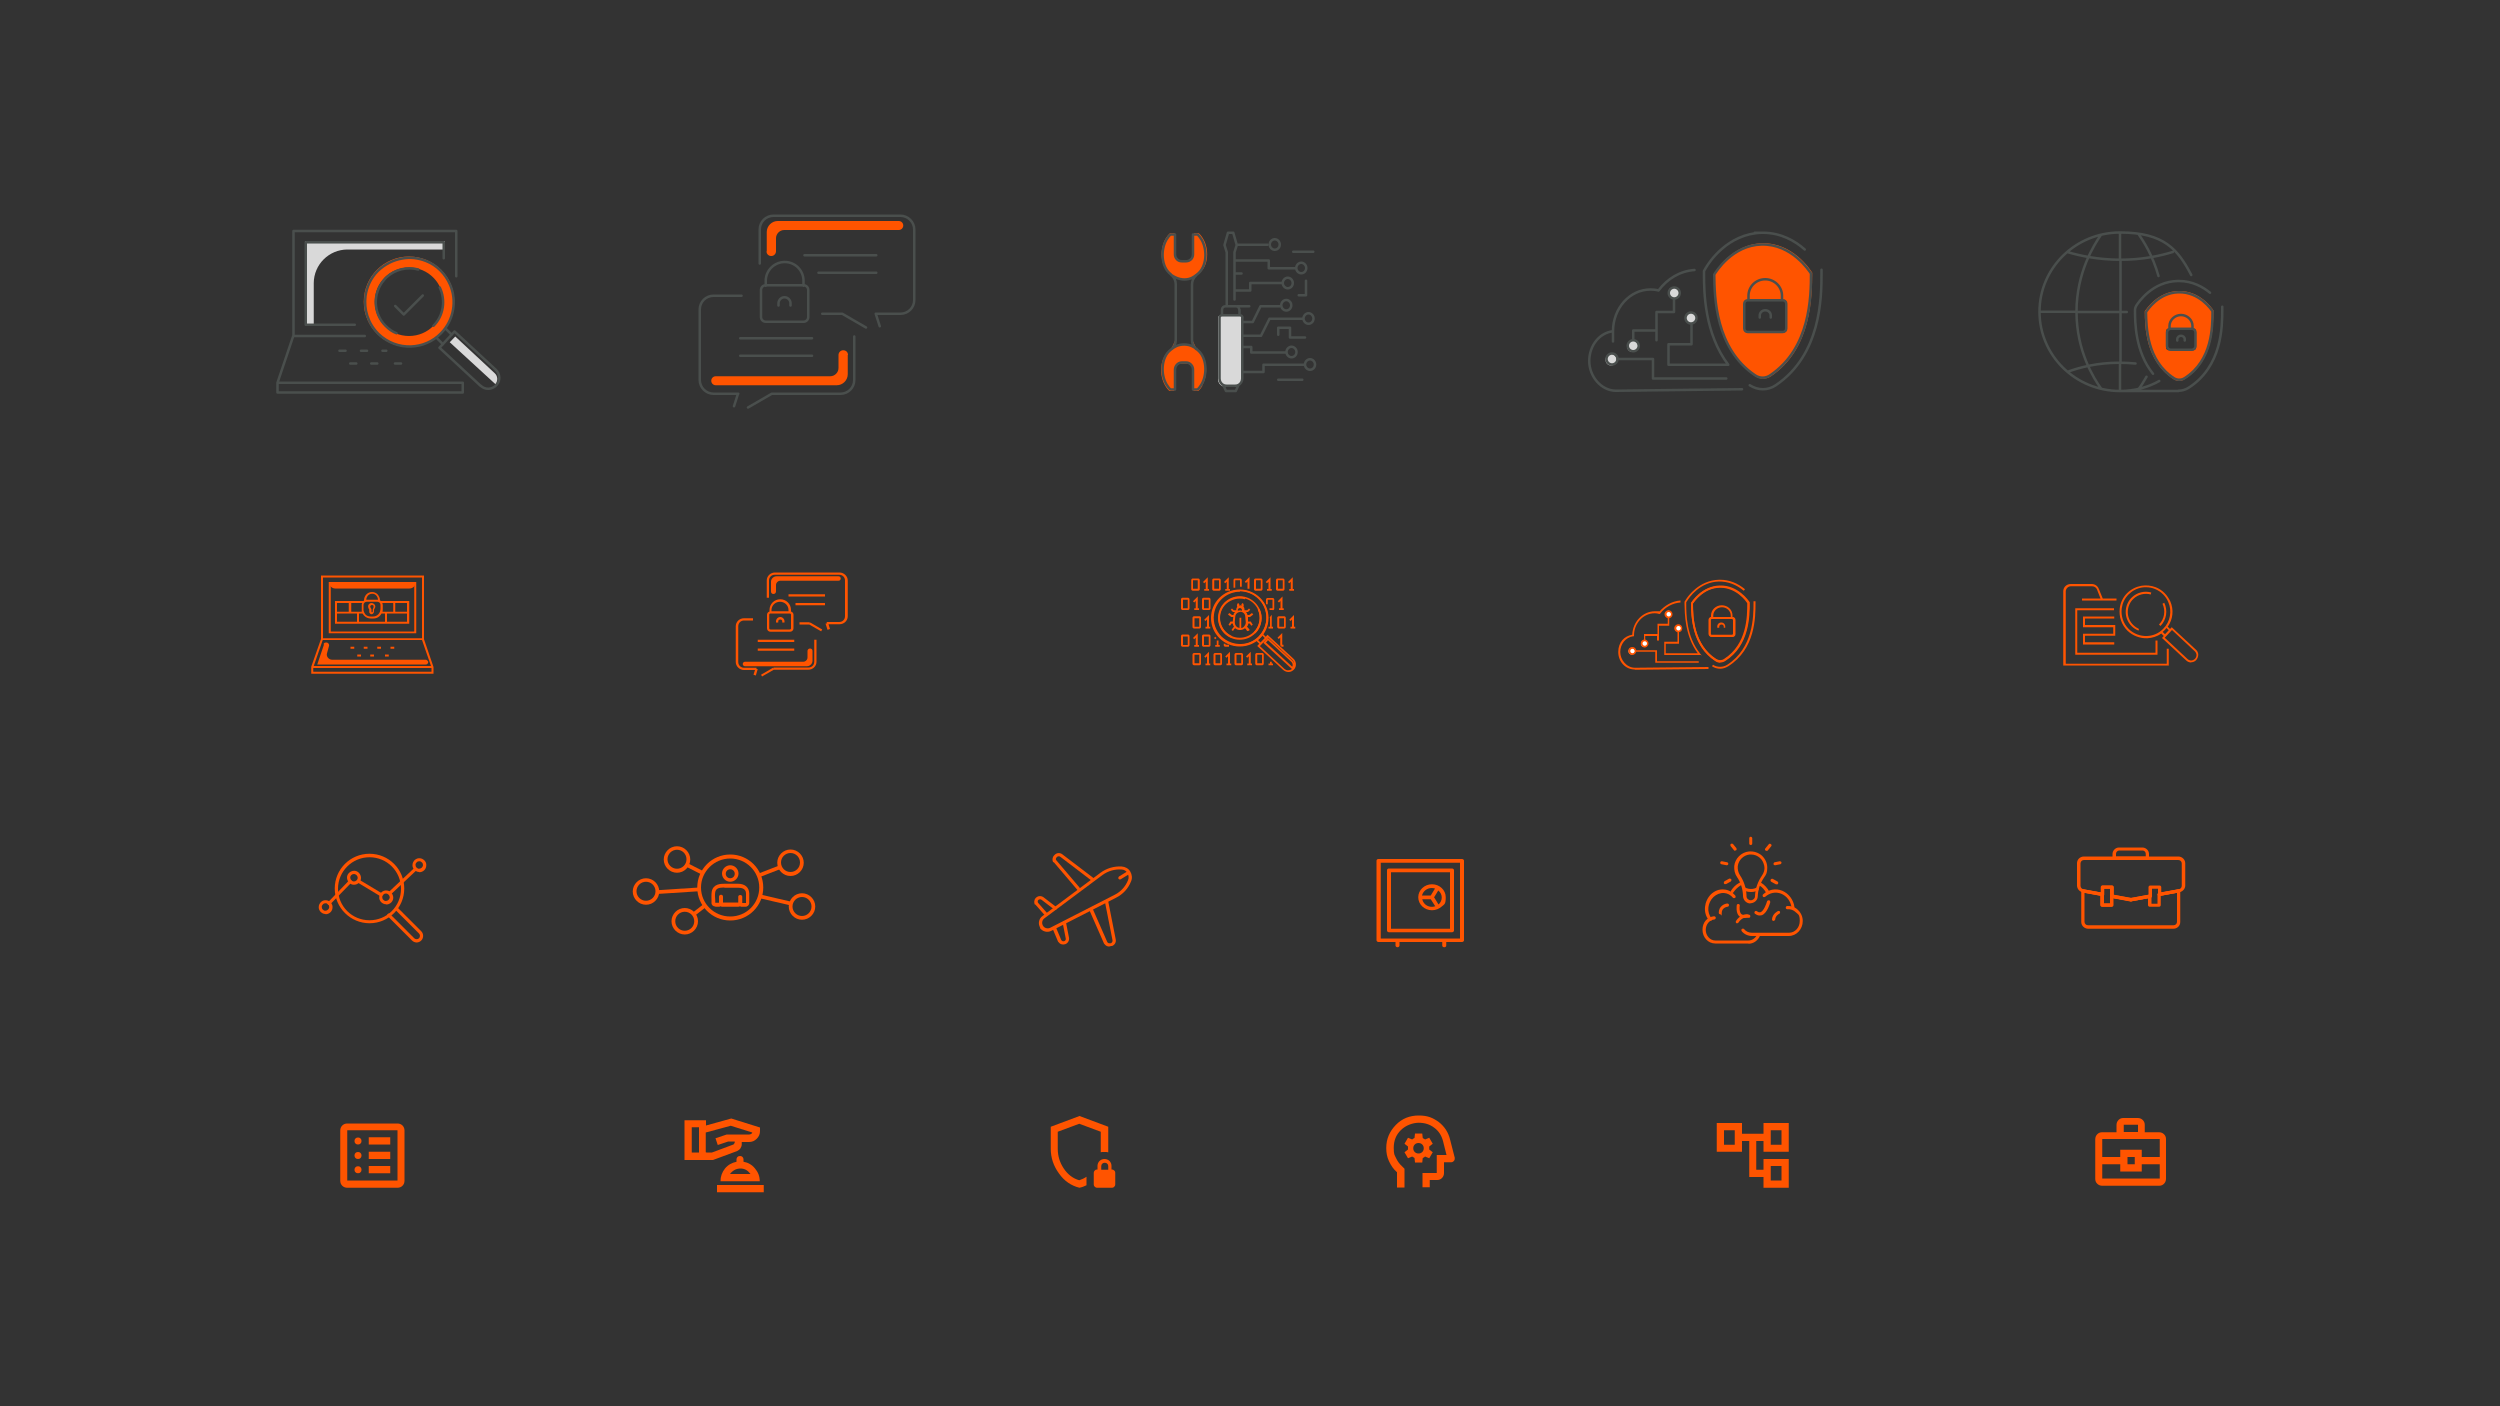 <?xml version="1.0" encoding="UTF-8"?>
<svg xmlns="http://www.w3.org/2000/svg" xmlns:xlink="http://www.w3.org/1999/xlink" id="Layer_1" data-name="Layer 1" version="1.1" viewBox="0 0 1000 562.5">
  <rect x="0" y="0" width="1000" height="562.5" fill="#333333" stroke="none"/>
  <defs>
    <style>
      .cls-1 {
        fill: #ff5400;
      }

      .cls-1, .cls-2, .cls-3, .cls-4, .cls-5 {
        stroke-width: 0px;
      }

      .cls-6 {
        clip-path: url(#clippath);
      }

      .cls-2, .cls-7 {
        fill: none;
      }

      .cls-8 {
        clip-path: url(#clippath-1);
      }

      .cls-9 {
        clip-path: url(#clippath-4);
      }

      .cls-10 {
        clip-path: url(#clippath-3);
      }

      .cls-11 {
        clip-path: url(#clippath-2);
      }

      .cls-12 {
        clip-path: url(#clippath-7);
      }

      .cls-13 {
        clip-path: url(#clippath-8);
      }

      .cls-14 {
        clip-path: url(#clippath-6);
      }

      .cls-15 {
        clip-path: url(#clippath-5);
      }

      .cls-16 {
        clip-path: url(#clippath-9);
      }

      .cls-17 {
        clip-path: url(#clippath-14);
      }

      .cls-18 {
        clip-path: url(#clippath-13);
      }

      .cls-19 {
        clip-path: url(#clippath-12);
      }

      .cls-20 {
        clip-path: url(#clippath-10);
      }

      .cls-21 {
        clip-path: url(#clippath-11);
      }

      .cls-3 {
        fill: #de5917;
      }

      .cls-4 {
        fill: #d9d9d9;
      }

      .cls-7 {
        stroke: #4a4f4d;
        stroke-linecap: round;
        stroke-linejoin: round;
      }

      .cls-5 {
        fill: #fff;
      }
    </style>
    <clipPath id="clippath">
      <rect class="cls-2" x="110.4" y="91.7" width="90.1" height="66"></rect>
    </clipPath>
    <clipPath id="clippath-1">
      <rect class="cls-2" x="279.2" y="85.6" width="87.2" height="78.1"></rect>
    </clipPath>
    <clipPath id="clippath-2">
      <rect class="cls-2" x="464.2" y="92.3" width="62.5" height="64.8"></rect>
    </clipPath>
    <clipPath id="clippath-3">
      <rect class="cls-2" x="635" y="92.3" width="94.3" height="64.8"></rect>
    </clipPath>
    <clipPath id="clippath-4">
      <rect class="cls-2" x="815.1" y="92.3" width="74.5" height="64.8"></rect>
    </clipPath>
    <clipPath id="clippath-5">
      <rect class="cls-2" x="124.5" y="230.2" width="48.9" height="39.3"></rect>
    </clipPath>
    <clipPath id="clippath-6">
      <rect class="cls-2" x="294.3" y="229" width="44.6" height="41.8"></rect>
    </clipPath>
    <clipPath id="clippath-7">
      <rect class="cls-2" x="472.4" y="230.8" width="46" height="38"></rect>
    </clipPath>
    <clipPath id="clippath-8">
      <rect class="cls-2" x="647.2" y="231.8" width="55" height="36"></rect>
    </clipPath>
    <clipPath id="clippath-9">
      <rect class="cls-2" x="825.3" y="233.5" width="54.1" height="32.6"></rect>
    </clipPath>
    <clipPath id="clippath-10">
      <rect class="cls-2" x="136" y="449.2" width="25.9" height="25.9"></rect>
    </clipPath>
    <clipPath id="clippath-11">
      <rect class="cls-2" x="273.8" y="447.4" width="31.6" height="29.5"></rect>
    </clipPath>
    <clipPath id="clippath-12">
      <rect class="cls-2" x="420.3" y="446.3" width="25.9" height="28.7"></rect>
    </clipPath>
    <clipPath id="clippath-13">
      <rect class="cls-2" x="554.5" y="446.3" width="27.3" height="28.7"></rect>
    </clipPath>
    <clipPath id="clippath-14">
      <rect class="cls-2" x="838" y="447" width="28.7" height="27.3"></rect>
    </clipPath>
  </defs>
  <g>
    <g class="cls-6">
      <g>
        <path class="cls-4" d="M125.5,130v-16.7c0-7.5,6.1-13.5,13.5-13.5h38.9v-3.3h-55.9v33.5h3.5Z"></path>
        <path class="cls-7" d="M182.5,110.5v-18.1h-65.1v42h28.5M141.9,129.9h-19.6v-33h55.2v6.4M117.3,134.4l-6.3,18.7v3.9h36.3M111.1,153.1h41.6M147.3,157h37.8v-3.9h-32.4M135.8,140.3h2.4M144.4,140.3h2.4M153,140.3h1.5M140.1,145.4h2.4M148.5,145.4h2.4M158,145.4h2.4"></path>
        <path class="cls-1" d="M163.6,102.6c-10,0-18.1,8.1-18.1,18.1s8.1,18.1,18.1,18.1,18.1-8.1,18.1-18.1-8.1-18.1-18.1-18.1M163.6,134.4c-7.6,0-13.7-6.1-13.7-13.7s6.1-13.7,13.7-13.7,13.7,6.1,13.7,13.7-6.1,13.7-13.7,13.7"></path>
        <path class="cls-7" d="M170.4,104.4c-3-1.2-6.3-1.6-9.5-1-3.6.6-7,2.3-9.8,5-2.8,2.8-4.4,6.4-4.9,10-.7,5.4,1,11,5.1,15.1,3.7,3.6,8.5,5.3,13.2,5.1,4.3-.2,8.6-1.9,11.9-5.3,5.2-5.3,6.4-13.1,3.6-19.5-.9-2-2.1-3.9-3.8-5.6-1.7-1.7-3.7-3-5.8-3.8ZM158.6,133.3c-1.6-.6-3-1.6-4.3-2.9-5.1-5-5.3-13.1-.7-18.4.2-.2.3-.4.5-.6l.4-.4c3.5-3.3,8.4-4.4,12.8-3.2M175.9,115c2.4,5,1.6,11.2-2.5,15.3M180.7,133.9l-2.6-2.6M177.2,137.7l-2.7-2.7M192.3,154.4l-16.5-15.3,6-6.5,16.5,15.3c1.8,1.7,1.9,4.5.2,6.2-1.7,1.8-4.5,1.9-6.2.2h0Z"></path>
        <path class="cls-4" d="M198.1,153.6l-18.2-16.7,2.2-2.3,15.8,14.7c1.3,1.2,1.3,3.1.2,4.4"></path>
      </g>
    </g>
    <polyline class="cls-7" points="158.1 122.4 161.5 125.8 169.1 118.2"></polyline>
  </g>
  <g class="cls-8">
    <g>
      <path class="cls-7" d="M296.6,118.3h-11.2c-3,0-5.5,2.4-5.5,5.5v28.2c0,3,2.5,5.5,5.5,5.5h9.9M308.7,157.5h27.5c3,0,5.5-2.4,5.5-5.5v-17.4M308.7,157.5l-9.5,5.5M295.2,157.5l-1.6,5M328.9,125.5h8M350.3,125.5h9.9c3,0,5.5-2.4,5.5-5.5v-28.2c0-3-2.5-5.5-5.5-5.5h-50.8c-3,0-5.5,2.4-5.5,5.5v13.6M336.9,125.5l9.5,5.5M350.3,125.5l1.6,5M321.8,102.1h28.7M327.4,109.1h23.1M296.1,135.3h28.7M296.1,142.3h28.7M321.4,128.7h-15.1c-1,0-1.9-.8-1.9-1.9v-10.8c0-1,.8-1.9,1.9-1.9h15.1c1,0,1.9.8,1.9,1.9v10.8c0,1-.8,1.9-1.9,1.9ZM306.3,114.3v-2c0-4.1,3.4-7.5,7.6-7.5s7.5,3.4,7.5,7.5v2M311.4,122.2v-.9c0-1.3,1.1-2.4,2.4-2.4s2.4,1.1,2.4,2.4v.9"></path>
      <path class="cls-1" d="M306.7,100.5v-7.7c0-2.4,2-4.4,4.4-4.4h48.4c1,0,1.8.8,1.8,1.8s-.8,1.8-1.8,1.8h-45.8c-1.8,0-3.3,1.5-3.3,3.3v5.2c0,1-.8,1.9-1.9,1.9s-1.9-.8-1.9-1.9"></path>
      <path class="cls-1" d="M339.1,142v7.7c0,2.4-2,4.4-4.4,4.4h-48.4c-1,0-1.8-.8-1.8-1.8s.8-1.8,1.8-1.8h45.8c1.8,0,3.3-1.5,3.3-3.3v-5.2c0-1,.8-1.9,1.9-1.9s1.9.8,1.9,1.9"></path>
    </g>
  </g>
  <g class="cls-11">
    <g>
      <path class="cls-7" d="M522.5,107.2c0,1.2-.9,2.1-2,2.1s-2-1-2-2.1.9-2.1,2-2.1,2,1,2,2.1ZM511.9,97.8c0,1.2-.9,2.1-2,2.1s-2-1-2-2.1.9-2.1,2-2.1,2,1,2,2.1ZM525.4,127.4c0,1.2-.9,2.1-2,2.1s-2-1-2-2.1.9-2.1,2-2.1,2,1,2,2.1ZM518.6,140.8c0,1.2-.9,2.1-2,2.1s-2-1-2-2.1.9-2.1,2-2.1,2,1,2,2.1ZM526,145.8c0,1.2-.9,2.1-2,2.1s-2-1-2-2.1.9-2.1,2-2.1,2,1,2,2.1ZM517.1,113.2c0,1.2-.9,2.1-2,2.1s-2-1-2-2.1.9-2.1,2-2.1,2,1,2,2.1ZM516.5,122.1c0,1.2-.9,2.1-2,2.1s-2-1-2-2.1.9-2.1,2-2.1,2,1,2,2.1Z"></path>
      <path class="cls-1" d="M479.2,109.5h0c-.1,0-.2.2-.3.3h-.1c-.7.6-2.4,1.8-5,1.9-2.7,0-4.6-1.2-5.3-1.8h-.1c-.1-.1-.2-.3-.3-.4h0c-4.2-3-4.3-10-1.8-14.1.3-.4,1.3-2.1,1.9-2.1h1.7v8c0,.7.2,1.3.7,1.9.5.7,1.4,1.1,2.2,1.1h1.9c.9,0,1.7-.4,2.2-1.1.4-.5.7-1.2.7-1.9v-8h1.7c.6,0,1.6,1.6,1.9,2.1,2.5,4.1,2.4,11.1-1.8,14.1"></path>
      <path class="cls-1" d="M481,154.3c-.3.4-1.3,2.1-1.9,2.1h-1.7v-8c0-.7-.2-1.3-.7-1.9-.5-.7-1.4-1.1-2.2-1.1h-1.9c-.9,0-1.7.4-2.2,1.1-.4.5-.7,1.2-.7,1.9v8h-1.7c-.6,0-1.6-1.6-1.9-2.1-2.5-4.1-2.4-11.1,1.8-14.1h0c.1,0,.2-.2.3-.3h.1c.7-.6,2.6-1.9,5.3-1.9s4.3,1.2,5,1.8h.1c.1.1.2.3.3.4h0c4.2,3,4.3,10,1.8,14.1"></path>
      <path class="cls-3" d="M477,136.1c0,1.4.6,2.8,1.7,3.7"></path>
      <path class="cls-3" d="M468.4,139.8c1-.9,1.7-2.2,1.7-3.7"></path>
      <path class="cls-7" d="M478.9,109.7h0c-.1,0-.2.2-.3.3h-.1c-.7.6-2.3,1.8-4.7,1.8s-4.4-1.2-5.1-1.7h-.1c-.1-.1-.2-.3-.3-.4h0c-3.9-2.9-4.1-9.9-1.7-13.9.3-.4,1.2-2,1.8-2h1.6v7.9c0,.7.2,1.3.6,1.8.5.7,1.3,1,2.1,1h1.8c.8,0,1.6-.4,2.1-1,.4-.5.6-1.2.6-1.8v-7.9h1.6c.6,0,1.5,1.6,1.8,2,2.4,4,2.2,11-1.7,13.9h0ZM468.7,110.1c1,.9,1.6,2.2,1.6,3.6v22.2M476.8,136v-22.2c0-1.4.6-2.7,1.6-3.6M480.6,153.8c-.3.4-1.2,2-1.8,2h-1.6v-7.9c0-.7-.2-1.3-.6-1.8-.5-.7-1.3-1.1-2.1-1.1h-1.8c-.8,0-1.6.4-2.1,1.1-.4.5-.6,1.2-.6,1.8v7.9h-1.6c-.6,0-1.5-1.6-1.8-2-2.4-4-2.2-11,1.7-13.9h0c.1,0,.2-.2.3-.3h.1c.7-.6,2.5-1.9,5.1-1.8,2.4,0,4,1.2,4.7,1.7h.1c.1.1.2.3.3.4h0c3.9,2.9,4.1,9.9,1.7,13.9h0ZM476.8,136c0,1.4.6,2.7,1.6,3.6M468.7,139.6c1-.9,1.6-2.2,1.6-3.6"></path>
      <path class="cls-4" d="M496.6,127.2v24.6c0,1.1-.6,2.1-1.6,2.6s-.8.3-1.3.3h-3.6c-.5,0-.9-.1-1.3-.3-.9-.5-1.6-1.5-1.6-2.6v-24.6c0-.6.4-1,1-1h7.4c.5,0,1,.4,1,1"></path>
      <path class="cls-7" d="M495.8,123.9v2.2h-7v-2.2c0-.8.6-1.4,1.4-1.4h4.1c.8,0,1.4.6,1.4,1.4h.1ZM490.7,122.5v-21.6l-.9-2.9,1.4-4.9h2.1l1.4,4.9-.9,2.9v18.9M496.9,127.1v24.3c0,1.1-.6,2.1-1.5,2.6-.4.2-.8.3-1.3.3h-3.5c-.5,0-.9-.1-1.3-.3-.9-.5-1.5-1.5-1.5-2.6v-24.3c0-.5.4-1,1-1h7.2c.5,0,1,.4,1,1h-.1ZM489.3,154l1.1,2.4h3.9l1.1-2.4M496.9,148.8h8.5v-2.9h16.4M496.9,138.8h3.6v2.2h13.7M496.9,134.3h7.5l3.4-6.8h13.3M496.9,128.8h4.2l3.1-6.3h7.7M493.9,116.2h6.2v-3h12.5M494.8,122.5h4.9M493.9,104.2h13.6v3.1h10.7M494.8,97.9h12.2M493.9,109.4h2.7M525.3,100.7h-8M522.4,112.3v5.8h-2.9M511.3,133.9v-2.8h4.7v3.9h6M520.9,151.9h-9.6"></path>
    </g>
  </g>
  <g class="cls-10">
    <g>
      <path class="cls-4" d="M671.7,117.1c0,1.3-1,2.3-2.2,2.3s-2.2-1-2.2-2.3,1-2.3,2.2-2.3,2.2,1,2.2,2.3"></path>
      <path class="cls-4" d="M678.6,127.3c0,1.3-1,2.3-2.2,2.3s-2.2-1-2.2-2.3,1-2.3,2.2-2.3,2.2,1,2.2,2.3"></path>
      <path class="cls-4" d="M655.2,138.5c0,1.3-1,2.3-2.2,2.3s-2.2-1-2.2-2.3,1-2.3,2.2-2.3,2.2,1,2.2,2.3"></path>
      <path class="cls-4" d="M646.6,143.9c0,1.3-1,2.3-2.2,2.3s-2.2-1-2.2-2.3,1-2.3,2.2-2.3,2.2,1,2.2,2.3"></path>
      <path class="cls-1" d="M704.8,97.3c-11.9.3-18.5,11.1-19.1,12.2,0,9.1.4,30.1,16.5,41,1.9,1.3,4.2,1.3,6.2,0,16.3-11,16.4-31.9,16.5-41.4-.6-1-7.7-12.1-20-11.8M714.8,131.5c0,.8-.6,1.5-1.4,1.5h-14.2c-.8,0-1.4-.7-1.4-1.5v-10.1c0-.8.6-1.5,1.4-1.5h14.2c.8,0,1.4.7,1.4,1.5v10.1Z"></path>
      <path class="cls-7" d="M713.1,132.8h-14c-.8,0-1.4-.6-1.4-1.4v-9.9c0-.8.6-1.4,1.4-1.4h14c.8,0,1.4.6,1.4,1.4v9.9c0,.8-.6,1.4-1.4,1.4ZM699.4,120v-1.7c0-3.7,3-6.6,6.7-6.6s6.7,3,6.7,6.6v1.7M703.9,127v-.8c0-1.2,1-2.1,2.2-2.1s2.2.9,2.2,2.1v.8M721.9,99.8c-3.8-3.4-9.5-6.7-16.7-6.7s-.4,0-.6,0c-13.5.4-21,11.8-22.3,14.1l-.7,1.2v1.4c0,7.1.2,23.6,9.7,36.1h-23.9v-8.2h9.2v-8.2M728.6,107.9v1.5c0,9.7-.2,32.5-18.3,44.7-1.6,1.1-3.4,1.6-5.2,1.6s-3.6-.6-5.2-1.6M724.4,109.3c0,9.4-.2,29.9-16.3,40.8-1.9,1.3-4.2,1.3-6.1,0-15.9-10.7-16.2-31.4-16.3-40.3.7-1.1,7.2-11.7,18.9-12,12.2-.3,19.1,10.6,19.8,11.6h0ZM677.8,108c-5.8.4-10.9,3.5-14.4,8.2-1-.3-2.1-.4-3.2-.4-8.3,0-15,7.5-15,16.7s0,0,0,0c-5.4.6-9.5,5.7-9.5,11.9s4.8,11.9,10.7,11.9l50.4-.6M671.9,117.2c0,1.2-1,2.2-2.2,2.2s-2.2-1-2.2-2.2,1-2.2,2.2-2.2,2.2,1,2.2,2.2ZM678.6,127.2c0,1.2-1,2.2-2.2,2.2s-2.2-1-2.2-2.2,1-2.2,2.2-2.2,2.2,1,2.2,2.2ZM655.5,138.3c0,1.2-1,2.2-2.2,2.2s-2.2-1-2.2-2.2,1-2.2,2.2-2.2,2.2,1,2.2,2.2ZM647,143.6c0,1.2-1,2.2-2.2,2.2s-2.2-1-2.2-2.2,1-2.2,2.2-2.2,2.2,1,2.2,2.2ZM690.5,151.4h-29.3v-7.8h-14.2M662.6,136.1v-11.3h7v-5.3M662.6,132.2h-9.3v3.9"></path>
    </g>
  </g>
  <g class="cls-9">
    <g>
      <path class="cls-7" d="M863.7,152.4c-4.6,2.6-10,4-15.7,4-17.8,0-32.2-14.2-32.2-31.7s14.4-31.7,32.2-31.7,23.2,6.9,28.5,17M848,145.1v11.3h23.4M848,93v10.9M815.9,124.7h14.8M826.9,100.8c5,1.5,12.4,3.1,21.3,3.1s15.9-1.6,20.9-3.1M854.2,145.4c-2.1-.2-4.3-.3-6.6-.3-8.8,0-15.9,1.9-20.5,3.6M840.4,93.9c-2.7,3.9-9.8,15-9.8,30.8s7,26.8,9.8,30.7M858.6,150.7c-1.2,2.1-2.2,3.7-3,4.7M855.6,93.9c1.8,2.6,5.5,8.3,7.8,16.5M848.2,103.9v41.2M830.7,124.8h20M861.2,149.5c-7.1-8.8-7.2-20.4-7.2-25.4h0c0-.7.2-1.3.5-1.8,1-1.6,6.6-9.7,16.6-9.9h.5c5.4,0,9.6,2.4,12.4,4.7M888.9,122.7v1c0,6.9,0,22.9-13.6,31.5-1.2.7-2.5,1.1-3.9,1.1"></path>
      <path class="cls-1" d="M871.4,116.4c-8.4.2-13,7.4-13.5,8.1,0,6,.3,20,11.6,27.2,1.3.9,3,.9,4.3,0,11.5-7.3,11.5-21.2,11.6-27.5-.4-.7-5.4-8.1-14.1-7.8M878.4,139.1c0,.5-.4,1-1,1h-10c-.5,0-1-.4-1-1v-6.7c0-.5.4-1,1-1h10c.5,0,1,.4,1,1v6.7Z"></path>
      <path class="cls-7" d="M876.7,139.9h-8.4c-.8,0-1.5-.7-1.5-1.5v-5.4c0-.8.7-1.5,1.5-1.5h8.4c.9,0,1.5.7,1.5,1.5v5.4c0,.8-.7,1.5-1.5,1.5ZM867.8,131.5v-1.1c0-2.4,2.1-4.4,4.6-4.4s4.6,2,4.6,4.4v1.1M870.9,136.2v-.5c0-.8.7-1.4,1.5-1.4s1.5.6,1.5,1.4v.5M885,124.5c0,6.2,0,19.7-11.2,26.8-1.3.8-2.9.8-4.2,0-10.9-7-11.1-20.6-11.2-26.5.5-.7,4.9-7.7,13-7.9,8.4-.2,13.2,7,13.6,7.6h0Z"></path>
    </g>
  </g>
  <g class="cls-15">
    <g>
      <path class="cls-1" d="M134.1,235.4h29.7c1.3,0,2.4-1,2.4-2.3h-34.5c0,1.3,1.1,2.3,2.4,2.3"></path>
      <path class="cls-1" d="M148.8,242c-.3,0-.5.1-.6.3-.1.2-.2.5,0,.7l.4.7v.9c0,.2,0,.3.2.3h0c.2,0,.3-.2.3-.3v-.9l.3-.7c.1-.2,0-.5,0-.7-.1-.2-.4-.3-.6-.3M148.8,245.7h-.2c-.5,0-1-.6-.9-1.1v-.7l-.3-.6c-.2-.5-.2-1,0-1.4.3-.4.7-.7,1.2-.7h0c.5,0,1,.3,1.3.7.3.4.3,1,0,1.4h0l-.3.6v.7c0,.5-.4,1-.9,1.1h-.1M148.8,237.5c-.6,0-1.2.3-1.6.7-.4.5-.7,1.1-.7,1.7h4.7c0-.6-.3-1.3-.7-1.7-.4-.5-1-.7-1.6-.7M134.8,244.7h4.7v-3.5h-4.7v3.5ZM140.3,244.7h4.4v-2.7c0-.3,0-.5.2-.8h-4.4v3.5h-.2ZM152.9,244.7h4.4v-3.5h-4.4c.1.2.2.5.2.8v1.6c0,.4,0,.7-.1,1.1M158.1,244.7h4.7v-3.5h-4.7v3.5ZM146.7,240.7c-.7,0-1.3.6-1.3,1.2v2.3c.1.5.4,1.1.7,1.5.5.6,1.3.9,2.1.9h1.1c1.6,0,2.9-1.4,2.9-3.1v-1.6c0-.7-.6-1.2-1.3-1.2h-4.3.1ZM134.8,248.7h8v-3.3h-8v3.3ZM148.8,248.7h5.2v-3.3h-1.4c-.6,1.2-1.8,2-3.2,2h-1.1c-1,0-2-.4-2.7-1.2-.2-.3-.4-.5-.6-.8h-1.4v3.3h5.2ZM154.8,248.7h8v-3.3h-8v3.3ZM163.6,249.5h-29.6v-9.1h11.3c.1,0,.2-.2.3-.2,0-.9.3-1.8,1-2.5,1.2-1.2,3.2-1.2,4.4,0,.6.7,1,1.5,1,2.5.1,0,.3.1.4.2h11.3v9.1h0ZM132.3,252.6h33.4v-18.9h-33.4v18.9h0ZM166.5,253.3h-35v-20.5h35v20.5ZM141.7,259.5h-1.5v-.8h1.5v.8ZM147,259.5h-1.5v-.8h1.5v.8ZM152.4,259.5h-1.5v-.8h1.5v.8ZM157.7,259.5h-1.5v-.8h1.5v.8ZM144.4,262.6h-1.5v-.8h1.5v.8ZM149.6,262.6h-1.5v-.8h1.5v.8ZM155.5,262.6h-1.5v-.8h1.5v.8ZM129.2,255.3h39.6v-24.3h-39.6v24.3h0ZM173.4,269.5h-26v-.8h25.2v-1.5h-21.9v-.8h21.7l-3.6-10.4h-39.7l-3.6,10.4h25.2v.8h-25.4v1.5h22.1v.8h-22.9v-2.8l3.9-11.1v-25.4h41.2v25.5l3.8,11.1v2.7h0Z"></path>
      <path class="cls-1" d="M129.6,257.8l-2.7,8h43.4c.7,0,1.2-.7.9-1.3-.2-.3-.5-.6-.9-.6h-37.4c-1.4,0-2.5-1.3-2.1-2.6l.8-2.9c.2-.7-.3-1.4-1.1-1.4s-.9.3-1.1.7"></path>
    </g>
  </g>
  <g class="cls-14">
    <g>
      <path class="cls-1" d="M330,238.6h-14.6v-.9h14.6v.9ZM330,242.1h-11.8v-.9h11.8v.9ZM313.8,249h-.9v-.5c0-.4-.3-.7-.8-.7s-.8.3-.8.7v.5h-.9v-.5c0-.9.8-1.7,1.7-1.7s1.7.8,1.7,1.7v.5h0ZM331,251.9l-.8-2.5h.5v-.6h5c1.3,0,2.3-1,2.3-2.3v-14.3c0-1.3-1-2.3-2.3-2.3h-25.8c-1.3,0-2.3,1-2.3,2.3v6.9h-.9v-6.9c0-1.8,1.5-3.2,3.3-3.2h25.8c1.8,0,3.3,1.5,3.3,3.2v14.3c0,1.8-1.5,3.2-3.3,3.2h-4.4l.6,1.9-.9.3h-.1ZM328.4,252.5l-4.7-2.7h-3.9v-.9h4.1v.5l.2-.4,4.8,2.8-.5.8h0ZM308.7,244.5h6.7v-.5c0-1.8-1.5-3.3-3.4-3.3s-3.4,1.5-3.4,3.3v.5h0ZM308.2,245.4c-.3,0-.5.2-.5.5v5.4c0,.3.2.5.5.5h7.7c.3,0,.5-.2.5-.5v-5.4c0-.3-.2-.5-.5-.5h-7.7ZM315.9,252.7h-7.7c-.8,0-1.4-.6-1.4-1.4v-5.4c0-.6.4-1.1,1-1.3v-.6c0-2.4,1.9-4.3,4.3-4.3s4.3,1.9,4.3,4.3v.6c.6.2,1,.7,1,1.3v5.4c0,.8-.6,1.4-1.4,1.4M317.7,256.8h-14.6v-.9h14.6v.9ZM317.7,260.3h-14.6v-.9h14.6v.9ZM302.3,270.2l-.9-.3.6-1.9h-4.4c-1.8,0-3.3-1.5-3.3-3.2v-14.3c0-1.8,1.5-3.2,3.3-3.2h3.6v.9h-3.6c-1.3,0-2.3,1-2.3,2.3v14.3c0,1.3,1,2.3,2.3,2.3h5v.5h.5c0,.1-.8,2.7-.8,2.7h0ZM304.9,270.7l-.5-.8,4.8-2.8.2.4v-.5h14c1.3,0,2.3-1,2.3-2.3v-8.8h.9v8.8c0,1.8-1.5,3.2-3.3,3.2h-13.8l-4.7,2.7h.1Z"></path>
      <path class="cls-1" d="M308.4,236.6v-3.9c0-1.2,1-2.2,2.3-2.2h24.7c.5,0,.9.4.9.9s-.4.9-.9.9h-23.3c-.9,0-1.7.8-1.7,1.7v2.6c0,.5-.4,1-1,1s-1-.4-1-1"></path>
      <path class="cls-1" d="M325,260.4v3.9c0,1.2-1,2.2-2.3,2.2h-24.7c-.5,0-.9-.4-.9-.9s.4-.9.9-.9h23.3c.9,0,1.7-.8,1.7-1.7v-2.6c0-.5.4-1,1-1s1,.4,1,1"></path>
    </g>
  </g>
  <g class="cls-12">
    <g>
      <path class="cls-1" d="M495.9,239.1c-4.4,0-8,3.6-8,8s3.6,8,8,8,8-3.6,8-8-3.6-8-8-8M495.9,255.9c-4.8,0-8.7-3.9-8.7-8.7s3.9-8.7,8.7-8.7,8.7,3.9,8.7,8.7-3.9,8.7-8.7,8.7M495.9,236.4c-5.9,0-10.7,4.8-10.7,10.7s4.8,10.7,10.7,10.7,10.7-4.8,10.7-10.7-4.8-10.7-10.7-10.7M495.9,258.6c-6.3,0-11.5-5.1-11.5-11.4s5.1-11.4,11.5-11.4,11.5,5.1,11.5,11.4-5.1,11.4-11.5,11.4"></path>
      <path class="cls-1" d="M502.1,253.3l-.5-.5c2.3-2.4,2.9-6,1.5-9l.7-.3c1.6,3.3.9,7.2-1.6,9.8M492.7,255.2c-1-.4-2-1-2.8-1.8-3.2-3.2-3.4-8.4-.4-11.8.1-.1.2-.2.3-.4l.2-.2c2.2-2,5.3-2.8,8.2-2l-.2.7c-2.6-.7-5.5,0-7.5,1.8l-.2.2-.3.3c-2.8,3.1-2.6,7.9.4,10.8.7.7,1.6,1.3,2.5,1.7l-.3.7h0ZM503.1,255.9l1.1,1.1,1.7-1.8-1-1c-.2.3-.5.6-.8.9s-.6.6-.9.8M496,236.7c-.6,0-1.1,0-1.7.1-2.2.4-4.2,1.4-5.8,3-1.6,1.6-2.6,3.7-2.9,5.9-.5,3.3.7,6.6,3,8.9,2.1,2,4.9,3.1,7.9,3,2.7-.1,5.2-1.2,7-3.1,3-3.1,3.9-7.6,2.2-11.6-.5-1.2-1.3-2.4-2.3-3.3-1-1-2.2-1.8-3.5-2.3h0c-1.3-.5-2.6-.8-3.9-.8M503.9,258.4l9.8,9.1c.5.4,1,.7,1.7.6.6,0,1.2-.3,1.6-.7.9-1,.8-2.4,0-3.3l-9.8-9.1-3.2,3.4h0ZM515.4,268.8c-.8,0-1.5-.3-2.1-.8l-10.4-9.6.8-.9-1.2-1.2c-1.8,1.2-3.8,2-6,2.1-3.1.1-6.2-1-8.4-3.2-2.5-2.5-3.7-6-3.2-9.5.3-2.4,1.4-4.6,3.1-6.4,1.7-1.7,3.8-2.8,6.2-3.2,2-.3,4.1-.1,6,.7,1.4.5,2.6,1.4,3.7,2.4,1,1,1.9,2.2,2.4,3.5,1.6,3.6,1.1,7.7-1.1,10.9l1.1,1.1.7-.8,10.4,9.6c1.2,1.1,1.3,3.1.2,4.3-.6.6-1.3,1-2.1,1h0"></path>
      <path class="cls-1" d="M506.4,257l10.5,9.7c.3-.6.2-1.4-.3-1.9l-9.4-8.7-.8.9h0ZM517,267.8l-11.7-10.7,1.8-2,9.9,9.2c.9.9,1,2.3.2,3.2l-.3.3h0Z"></path>
      <path class="cls-1" d="M494.1,235.1h-.7v-3.1c0-.3.3-.6.6-.6h2.1c.3,0,.6.3.6.6v2.7h-.7v-2.6h-1.9v3ZM499.7,235.5h-.7v-2.9l-.6.6-.5-.5,1.9-1.9v4.7h0ZM477.2,235.5h1.9v-3.4h-1.9v3.4ZM479.3,236.3h-2.2c-.3,0-.6-.3-.6-.6v-3.7c0-.3.3-.6.6-.6h2.2c.3,0,.6.3.6.6v3.7c0,.3-.3.6-.6.6M483.5,236.3h-1.8v-.7h.6v-2.9l-.6.6-.5-.5,1.9-1.9v4.7h.5v.7h-.1ZM485.7,235.5h1.9v-3.4h-1.9v3.4ZM487.7,236.3h-2.2c-.3,0-.6-.3-.6-.6v-3.7c0-.3.3-.6.6-.6h2.2c.3,0,.6.3.6.6v3.7c0,.3-.3.6-.6.6M491.9,236.3h-1.8v-.7h.6v-2.9l-.6.6-.5-.5,1.9-1.9v4.7h.5v.7h-.1ZM502.4,235.5h1.9v-3.4h-1.9v3.4ZM504.4,236.3h-2.2c-.3,0-.6-.3-.6-.6v-3.7c0-.3.3-.6.6-.6h2.2c.3,0,.6.3.6.6v3.7c0,.3-.3.6-.6.6M508.6,236.3h-1.8v-.7h.6v-2.9l-.6.6-.5-.5,1.9-1.9v4.7h.5v.7h-.1ZM511.2,235.5h1.9v-3.4h-1.9v3.4h0ZM513.2,236.3h-2.2c-.3,0-.6-.3-.6-.6v-3.7c0-.3.3-.6.6-.6h2.2c.3,0,.6.3.6.6v3.7c0,.3-.3.6-.6.6M517.5,236.3h-1.8v-.7h.6v-2.9l-.6.6-.5-.5,1.9-1.9v4.7h.5v.7h-.1ZM473.2,243.3h1.9v-3.4h-1.9v3.4ZM475.2,244h-2.2c-.3,0-.6-.3-.6-.6v-3.7c0-.3.3-.6.6-.6h2.2c.3,0,.6.3.6.6v3.7c0,.3-.3.6-.6.6M479.5,244h-1.8v-.7h.6v-2.9l-.6.6-.5-.5,1.9-1.9v4.7h.5v.7h-.1ZM481.6,243.3h1.9v-3.4h-1.9v3.4ZM483.6,244h-2.2c-.3,0-.6-.3-.6-.6v-3.7c0-.3.3-.6.6-.6h2.2c.3,0,.6.3.6.6v3.7c0,.3-.3.6-.6.6M509.1,244h-1.3v-.7h1.2v-3.4h-1.9v1.8h-.7v-1.9c0-.3.3-.6.6-.6h2.1c.3,0,.6.3.6.6v3.7c0,.3-.3.6-.6.6M513.4,244h-1.8v-.7h.6v-2.9l-.6.6-.5-.5,1.9-1.9v4.7h.5v.7h0ZM477.8,250.7h1.9v-3.4h-1.9v3.4ZM479.8,251.4h-2.2c-.3,0-.6-.3-.6-.6v-3.7c0-.3.3-.6.6-.6h2.2c.3,0,.6.3.6.6v3.7c0,.3-.3.6-.6.6M484,251.4h-1.8v-.7h.6v-2.9l-.6.6-.5-.5,1.9-1.9v4.7h.5v.7h-.1ZM509.2,251.4h-1.8v-.7h.6v-3.6h-.2c0-.1.9-1.2.9-1.2v4.8h.5v.7h0ZM511.7,250.7h1.9v-3.4h-1.9v3.4h0ZM513.7,251.4h-2.2c-.3,0-.6-.3-.6-.6v-3.7c0-.3.3-.6.6-.6h2.2c.3,0,.6.3.6.6v3.7c0,.3-.3.6-.6.6M518,251.4h-1.8v-.7h.6v-2.9l-.6.6-.5-.5,1.9-1.9v4.7h.5v.7h-.1ZM496,243.2c-.5,0-.9.4-.9.9s0,.1,0,.2c.5-.2,1.2-.2,1.7,0v-.2c0-.5-.4-.9-.9-.9M496.1,244.8c-1.1,0-1.9.8-2,1.8l-.2,2.2c0,.6.2,1.3.6,1.7.3.4.8.6,1.3.7v-4.1h.7v4.1c.5,0,.9-.3,1.2-.7.4-.5.7-1.1.6-1.7l-.2-2.2c0-1.1-1-1.9-2-1.9M498.9,252.5l-.5-.8-.4-.4c-1.1.9-2.8,1-3.9,0l-.4.3-.5.8-.6-.4.6-.9.4-.4c-.3-.4-.4-.8-.5-1.3h-.5l-.6.9-.6-.4.8-1.3h.9l.2-1.8h-.8l-1.3-1,.5-.6,1.1.8h.6c0-.5.3-.9.6-1.2h-.8l-.9-.9.5-.5.7.7h1v-.3c0-.4.2-.8.4-1.1-.2-.4-.2-.9.3-1.5l.6.5c-.2.2-.2.4-.2.5.4-.1.8-.1,1.1,0,0-.2,0-.3-.2-.5l.6-.5c.5.5.4,1.1.3,1.5.3.3.4.7.4,1.1s0,.2,0,.3h1.1l.7-.7.5.5-.9.9h-.8c.3.3.5.8.6,1.2h.7l1.1-.8.5.6-1.3,1h-.8v1.8h1.1l.8,1.3-.6.4-.6-.9h-.6c0,.5-.2.9-.5,1.3l.5.5.6.8-.6.4h-.4ZM486.1,255.7l-.5-.5.5-.5.5.5-.5.5ZM473.2,258h1.9v-3.4h-1.9v3.4ZM475.2,258.7h-2.2c-.3,0-.6-.3-.6-.6v-3.7c0-.3.3-.6.6-.6h2.2c.3,0,.6.3.6.6v3.7c0,.3-.3.6-.6.6M479.5,258.7h-1.8v-.7h.6v-2.9l-.6.6-.5-.5,1.9-1.9v4.7h.5v.7h-.1ZM481.6,258h1.9v-3.4h-1.9v3.4ZM483.6,258.7h-2.2c-.3,0-.6-.3-.6-.6v-3.7c0-.3.3-.6.6-.6h2.2c.3,0,.6.3.6.6v3.7c0,.3-.3.6-.6.6M487.9,258.7h-1.8v-.7h.6v-1.8h.7v1.8h.5v.7h0ZM491.6,258.7h-1.5c-.3,0-.6-.3-.6-.6v-.6h.7v.4h1.4v.7h0ZM513.4,258.7h-.9v-.4h-.4v-3.3l-.6.6-.5-.5,1.9-1.9v4.7h.5v.7h0ZM477.8,265.3h1.9v-3.4h-1.9v3.4ZM479.8,266.1h-2.2c-.3,0-.6-.3-.6-.6v-3.7c0-.3.3-.6.6-.6h2.2c.3,0,.6.3.6.6v3.7c0,.3-.3.6-.6.6M484,266.1h-1.8v-.7h.6v-2.9l-.6.6-.5-.5,1.9-1.9v4.7h.5v.7h-.1ZM486.2,265.3h1.9v-3.4h-1.9v3.4ZM488.2,266.1h-2.2c-.3,0-.6-.3-.6-.6v-3.7c0-.3.3-.6.6-.6h2.2c.3,0,.6.3.6.6v3.7c0,.3-.3.6-.6.6M492.4,266.1h-1.8v-.7h.6v-2.9l-.6.6-.5-.5,1.9-1.9v4.7h.5v.7h-.1ZM494.6,265.3h1.9v-3.4h-1.9v3.4ZM496.6,266.1h-2.2c-.3,0-.6-.3-.6-.6v-3.7c0-.3.3-.6.6-.6h2.2c.3,0,.6.3.6.6v3.7c0,.3-.3.6-.6.6M500.7,266.1h-1.8v-.7h.6v-2.9l-.6.6-.5-.5,1.9-1.9v4.7h.5v.7h-.1ZM502.9,265.3h1.9v-3.4h-1.9v3.4ZM504.9,266.1h-2.2c-.3,0-.6-.3-.6-.6v-3.7c0-.3.3-.6.6-.6h2.2c.3,0,.6.3.6.6v3.7c0,.3-.3.6-.6.6M509.2,266.1h-1.8v-.7h.6v-.7h.7v.7h.5v.7h0Z"></path>
    </g>
  </g>
  <g class="cls-13">
    <g>
      <path class="cls-5" d="M668.7,245.6c0,.7-.6,1.3-1.3,1.3s-1.3-.6-1.3-1.3.6-1.3,1.3-1.3,1.3.6,1.3,1.3"></path>
      <path class="cls-5" d="M672.6,251.3c0,.7-.6,1.3-1.3,1.3s-1.3-.6-1.3-1.3.6-1.3,1.3-1.3,1.3.6,1.3,1.3"></path>
      <path class="cls-5" d="M659,257.5c0,.7-.6,1.3-1.3,1.3s-1.3-.6-1.3-1.3.6-1.3,1.3-1.3,1.3.6,1.3,1.3"></path>
      <path class="cls-5" d="M654,260.5c0,.7-.6,1.3-1.3,1.3s-1.3-.6-1.3-1.3.6-1.3,1.3-1.3,1.3.6,1.3,1.3"></path>
      <path class="cls-1" d="M684.7,247.6c-.2,0-.4.2-.4.4v5.6c0,.2.2.4.4.4h8.2c.2,0,.4-.2.4-.4v-5.6c0-.2-.2-.4-.4-.4h-8.2ZM693,254.8h-8.2c-.7,0-1.2-.5-1.2-1.2v-5.6c0-.7.5-1.2,1.2-1.2h8.2c.7,0,1.2.5,1.2,1.2v5.6c0,.7-.5,1.2-1.2,1.2M677.2,241.5c0,5,.2,16.4,9.4,22.3,1,.6,2.2.6,3.2,0,9.3-6,9.4-17.1,9.4-22.6-.7-1-4.6-6.5-11.2-6.3-6.4.2-10.1,5.5-10.8,6.5M688.2,265.1c-.7,0-1.4-.2-2-.6-9.6-6.2-9.7-18-9.8-23.1h0v-.2c.4-.7,4.4-6.8,11.5-7h0c7.3-.2,11.5,6,12,6.7h0v.2c0,5.1,0,17.1-9.8,23.3-.6.4-1.3.6-2,.6"></path>
      <path class="cls-1" d="M690.3,251.1h-.8v-.5c0-.4-.4-.8-.9-.8s-.9.4-.9.8v.5h-.8v-.5c0-.9.7-1.6,1.6-1.6s1.6.7,1.6,1.6v.5h.2ZM685.2,246.8h7.1v-.6c0-1.8-1.6-3.3-3.5-3.3s-3.5,1.5-3.5,3.3v.6h0ZM684.6,247.6c-.2,0-.4.2-.4.4v5.5c0,.2.2.4.4.4h8.2c.2,0,.4-.2.4-.4v-5.5c0-.2-.2-.4-.4-.4h-8.2ZM692.8,254.7h-8.2c-.7,0-1.2-.5-1.2-1.2v-5.5c0-.6.4-1.1,1-1.2v-.6c0-2.2,1.9-4.1,4.3-4.1s4.3,1.8,4.3,4.1v.6c.6.1,1,.6,1,1.2v5.5c0,.7-.5,1.2-1.2,1.2M667.5,244.8c-.5,0-.9.4-.9.9s.4.9.9.9.9-.4.9-.9-.4-.9-.9-.9M657.9,256.5c-.5,0-.9.4-.9.9s.4.9.9.9.9-.4.9-.9-.4-.9-.9-.9M657.9,259c-.9,0-1.6-.7-1.6-1.6s.5-1.4,1.3-1.6v-2.2h5.4v-4.1h4.1v-2.2c-.7-.2-1.3-.8-1.3-1.6s.7-1.6,1.6-1.6,1.6.7,1.6,1.6-.5,1.4-1.3,1.6v3h-4.1v5.9h-.8v-1.8h-4.7v1.4c.7.2,1.3.8,1.3,1.6s-.7,1.6-1.6,1.6M671.4,250.4c-.5,0-.9.4-.9.9s.4.9.9.9.9-.4.9-.9-.4-.9-.9-.9M680.8,262h-15.1v-5.3h5.3v-3.8c-.7-.2-1.3-.8-1.3-1.6s.7-1.6,1.6-1.6,1.6.7,1.6,1.6-.5,1.4-1.3,1.6v4.6h-5.3v3.8h12.8c-5.2-7-5.2-15.9-5.3-19.7v-.9l.5-.8c.8-1.3,5.3-7.8,13.3-8h.4c3.6,0,7,1.3,10,3.8l-.5.6c-3-2.5-6.3-3.7-9.9-3.7-7.7.2-11.9,6.4-12.7,7.7l-.4.6v.7c0,3.9,0,13,5.6,19.9l.5.6h.2ZM677.2,241.6c0,4.9.2,16.2,9.3,22,1,.6,2.2.6,3.1,0,9.2-5.9,9.3-16.9,9.3-22.3-.6-1-4.4-6.2-10.8-6.2s-.2,0-.3,0c-6.4.2-10,5.4-10.7,6.4M688.1,264.9c-.7,0-1.4-.2-2-.6-9.5-6.1-9.6-18.2-9.7-22.8h0v-.2c.4-.7,4.3-6.7,11.4-6.9,7.2-.2,11.4,5.9,11.9,6.6h0v.2h-.4.4c0,5,0,16.9-9.7,23-.6.4-1.3.6-2,.6M653,259.5c-.5,0-.9.4-.9.9s.4.9.9.9.9-.4.9-.9-.4-.9-.9-.9M679.6,265.1h-17.5v-4.4h-7.6c-.2.7-.8,1.3-1.6,1.3s-1.6-.7-1.6-1.6.7-1.6,1.6-1.6,1.4.5,1.6,1.3h8.3v4.4h16.7v.8-.2ZM688.1,267.5c-1.1,0-2.3-.3-3.3-1l.4-.6c1.7,1.1,4,1.1,5.7,0,10.4-6.7,10.5-19.2,10.5-24.6v-.8h.8v.8c0,5.5,0,18.3-10.9,25.2-1,.6-2.1,1-3.3,1M653.9,267.8c-3.7,0-6.6-3.1-6.6-7s2.4-6.4,5.6-6.9c.2-5.2,4.2-9.4,9.1-9.4s1.2,0,1.7.2c2.2-2.6,5.3-4.3,8.5-4.5v.8c-3.1.2-6.1,1.8-8.1,4.4l-.2.2h-.2c-.6-.2-1.2-.3-1.8-.3-4.6,0-8.3,4-8.3,8.9v.3h-.3c-3,.4-5.2,3.1-5.2,6.3s2.6,6.3,5.9,6.3l29.4-.3v.8l-29.4.3h-.1Z"></path>
    </g>
  </g>
  <g class="cls-16">
    <g>
      <path class="cls-1" d="M864.2,250.4l-.6-.6c2.2-2.2,2.7-5.5,1.4-8.3l.7-.4c1.5,3.1.9,6.8-1.5,9.3M855.3,252.2c-1-.4-1.9-1-2.6-1.7-3.1-3-3.2-7.9-.4-11.1,0-.1.2-.2.3-.3l.2-.2c2-1.9,5-2.7,7.7-1.9l-.2.8c-2.4-.7-5.1,0-6.9,1.7,0,0,0,.1-.2.2,0,.1-.2.2-.3.3-2.5,2.9-2.4,7.3.4,10,.7.7,1.5,1.2,2.3,1.6l-.3.8v-.2ZM865.1,252.8l.9.9,1.5-1.6-.9-.9c-.2.3-.5.5-.7.8-.3.3-.5.5-.8.7M858.4,234.9c-.5,0-1.1,0-1.6.1-2,.3-3.9,1.3-5.4,2.8s-2.4,3.4-2.7,5.5c-.4,3.1.6,6.1,2.8,8.3,1.9,1.9,4.6,2.9,7.3,2.8,2.5-.1,4.8-1.1,6.5-2.9,2.8-2.8,3.6-7.1,2-10.7-.5-1.2-1.2-2.2-2.1-3.1-.9-.9-2-1.6-3.2-2.1h0c-1.2-.5-2.4-.7-3.6-.7M865.9,255.1l9.1,8.5c.4.4,1,.6,1.5.6s1.1-.3,1.5-.7c.4-.4.6-1,.6-1.5s-.3-1.1-.7-1.5l-9.1-8.5-2.9,3.1h0ZM876.5,265c-.7,0-1.5-.3-2-.8l-9.7-9,.7-.8-1-1c-1.6,1.2-3.6,1.8-5.6,1.9-2.9.1-5.8-1-7.9-3-2.4-2.4-3.5-5.6-3.1-9,.3-2.3,1.3-4.4,2.9-6,1.6-1.6,3.6-2.6,5.8-3,1.9-.3,3.9-.1,5.7.6,1.3.5,2.5,1.3,3.5,2.3s1.7,2.1,2.3,3.3c1.5,3.4,1.1,7.2-1,10.2l.9.9.7-.7,9.7,9c.6.5.9,1.3.9,2s-.3,1.5-.8,2.1-1.3.9-2,.9h0"></path>
      <path class="cls-1" d="M845.7,257.8h-12.5v-4.3h12.1v-2.6h-12.1v-4.3h12.5v.8h-11.7v2.6h12.1v4.3h-12.1v2.6h11.7v.8h0ZM863,261.9h-32.9v-18.6h15.5v.8h-14.7v17h31.3v-4.9h.8v5.8h0ZM867.4,266.2h-42.1v-29.7c0-1.6,1.3-2.9,3-2.9h8.4c1.2,0,2.3.7,2.8,1.9l1.6,3.9h5.5v.8h-13.8v-.8h7.4l-1.4-3.6c-.3-.8-1.1-1.3-2-1.3h-8.4c-1.2,0-2.1,1-2.1,2.1v28.9h40.4v-6h.8v6.8h-.1Z"></path>
    </g>
  </g>
  <g class="cls-20">
    <path class="cls-1" d="M138.9,452.1v20.1-20.1ZM138.9,472.2h20.1v-20.1h-20.1v20.1ZM138.9,475.1c-.8,0-1.5-.3-2-.8s-.8-1.2-.8-2v-20.1c0-.8.3-1.5.8-2s1.2-.8,2-.8h20.1c.8,0,1.5.3,2,.8s.8,1.2.8,2v20.1c0,.8-.3,1.5-.8,2s-1.2.8-2,.8h-20.1ZM147.5,457.8h8.6v-2.9h-8.6v2.9ZM147.5,463.6h8.6v-2.9h-8.6v2.9ZM147.5,469.3h8.6v-2.9h-8.6v2.9ZM143.2,457.8c.4,0,.7-.1,1-.4s.4-.6.4-1-.1-.7-.4-1c-.3-.3-.6-.4-1-.4s-.7.1-1,.4-.4.6-.4,1,.1.7.4,1c.3.3.6.4,1,.4M143.2,463.6c.4,0,.7-.1,1-.4s.4-.6.4-1-.1-.7-.4-1c-.3-.3-.6-.4-1-.4s-.7.1-1,.4-.4.6-.4,1,.1.7.4,1c.3.3.6.4,1,.4M143.2,469.3c.4,0,.7-.1,1-.4s.4-.6.4-1-.1-.7-.4-1c-.3-.3-.6-.4-1-.4s-.7.1-1,.4-.4.6-.4,1,.1.7.4,1c.3.3.6.4,1,.4"></path>
  </g>
  <g class="cls-21">
    <path class="cls-1" d="M282.5,461h2.3l8.3-3.1c.3,0,.5-.3.6-.5.2-.2.2-.5.2-.8h-2.6l-4.2,1.4-.9-2.7,4.5-1.5h8.9c.2,0,.5,0,.8-.2s.5-.3.5-.6l-8.6-2.7-10,2.7v7.9h.2ZM276.7,461h2.9v-10.1h-2.9v10.1ZM273.8,463.9v-15.8h8.6v2.1l10.1-2.8,11.5,3.6v1.4c0,1.2-.4,2.2-1.3,3.1s-1.9,1.3-3.1,1.3h-2.9v.9c0,.6-.2,1.1-.5,1.6s-.8.8-1.3,1.1l-9.7,3.6h-11.4ZM292,469.6h8.2c-.5-.6-1-1.2-1.7-1.6s-1.5-.6-2.3-.6-1.7.2-2.4.6-1.3.9-1.8,1.6M288.2,472.5c0-1.9.6-3.6,1.8-5.1,1.2-1.5,2.8-2.3,4.6-2.7v-.9c0-.4.1-.7.4-1s.6-.4,1-.4.7.1,1,.4.4.6.4,1v.9c1.8.3,3.4,1.2,4.6,2.7,1.2,1.4,1.9,3.1,1.9,5.1h-15.8.1ZM286.8,474h18.7v2.9h-18.7v-2.9Z"></path>
  </g>
  <g class="cls-19">
    <path class="cls-1" d="M440.4,467.9h2.9v-1.4c0-.4-.1-.7-.4-1s-.6-.4-1-.4-.7.1-1,.4-.4.6-.4,1v1.4h-.1ZM438.8,475.1c-.3,0-.6-.1-.9-.4s-.4-.5-.4-.9v-4.7c0-.3.1-.6.4-.9s.5-.4.9-.4h.2v-1.4c0-.8.3-1.5.8-2s1.2-.8,2-.8,1.5.3,2,.8.8,1.2.8,2v1.4h.2c.3,0,.6.1.9.4s.4.5.4.9v4.7c0,.3-.1.6-.4.9s-.5.4-.9.4h-6.2.2ZM431.8,475.1c-3.3-.8-6.1-2.7-8.2-5.7-2.2-3-3.3-6.3-3.3-9.9v-8.8l11.5-4.3,11.5,4.3v10.2c-.2,0-.4,0-.7-.1h-1.5c-.2,0-.5,0-.8.1v-8.2l-8.6-3.2-8.6,3.2v6.8c0,2.9.8,5.5,2.4,7.9s3.7,4,6.2,4.7c.5-.2,1-.4,1.5-.6s.9-.5,1.4-.8v3.4c-.5.2-.9.4-1.4.6s-1,.3-1.5.4"></path>
  </g>
  <g class="cls-18">
    <path class="cls-1" d="M567.4,461.4c-.6,0-1.1-.2-1.5-.6s-.6-.9-.6-1.5.2-1.1.6-1.5c.4-.4.9-.6,1.5-.6s1.1.2,1.5.6.6.9.6,1.5-.2,1.1-.6,1.5c-.4.4-.9.6-1.5.6M566,465h2.9l.2-1.8c.2,0,.4-.2.5-.3.2,0,.3-.2.4-.3l1.7.7,1.4-2.4-1.4-1.1v-1.2l1.4-1.1-1.4-2.4-1.7.7c0-.1-.3-.2-.4-.3-.2,0-.3-.2-.5-.3l-.2-1.8h-2.9l-.2,1.8c-.2,0-.4.2-.5.3-.2,0-.3.2-.4.3l-1.7-.7-1.4,2.4,1.4,1.1v1.2l-1.4,1.1,1.4,2.4,1.7-.7c0,.1.3.2.4.3.2,0,.3.2.5.3l.2,1.8ZM558.8,475.1v-6.2c-1.4-1.2-2.4-2.7-3.2-4.4-.8-1.7-1.1-3.4-1.1-5.3,0-3.6,1.3-6.6,3.8-9.2s5.6-3.8,9.2-3.8,5.6.9,8,2.6c2.3,1.8,3.8,4.1,4.5,6.9l1.9,7.4c0,.5,0,.9-.3,1.2-.3.4-.7.6-1.1.6h-2.9v4.3c0,.8-.3,1.5-.8,2-.6.6-1.2.8-2,.8h-2.9v2.9h-2.9v-5.7h5.7v-7.2h3.9l-1.4-5.6c-.6-2.2-1.7-4-3.5-5.3-1.8-1.4-3.9-2-6.2-2s-5.2,1-7.1,2.9c-2,1.9-2.9,4.3-2.9,7.1s.3,2.8.9,4.1c.6,1.3,1.4,2.4,2.5,3.4l.9.9v7.5h-3Z"></path>
  </g>
  <path class="cls-1" d="M708.3,466.4v5.7-5.7ZM708.3,466.4h4.3v5.8h-4.3v-5.8ZM689.6,452.1v5.7-5.7ZM689.6,452.1h4.3v5.8h-4.3v-5.8ZM708.3,452.1v5.7-5.7ZM708.3,452.1h4.3v5.8h-4.3v-5.8ZM705.4,449.2v4.3h-8.6v-4.3h-10.1v11.5h10.1v-4.3h2.9v14.4h5.7v4.3h10.1v-11.5h-10.1v4.3h-2.9v-11.5h2.9v4.3h10.1v-11.5h-10.1Z"></path>
  <g class="cls-17">
    <path class="cls-1" d="M840.9,462.8h7.2v-2.9h8.6v2.9h7.2v-7.2h-23v7.2ZM851,465.7h2.9v-2.9h-2.9v2.9ZM863.9,465.7h-7.2v2.9h-8.6v-2.9h-7.2v5.7h23v-5.7ZM849.5,452.8h5.7v-2.9h-5.7v2.9ZM840.9,474.3c-.8,0-1.5-.3-2-.8-.6-.6-.8-1.2-.8-2v-15.8c0-.8.3-1.5.8-2,.6-.6,1.2-.8,2-.8h5.7v-2.9c0-.8.3-1.5.8-2,.6-.6,1.2-.8,2-.8h5.7c.8,0,1.5.3,2,.8.6.6.8,1.2.8,2v2.9h5.7c.8,0,1.5.3,2,.8.6.6.8,1.2.8,2v15.8c0,.8-.3,1.5-.8,2-.6.6-1.2.8-2,.8h-23,.3Z"></path>
  </g>
  <g>
    <path class="cls-1" d="M156,357.9c-.2,0-.3,0-.5-.2-.2-.3-.2-.7,0-.9l10.1-9.5c.3-.2.7-.2.9,0,.2.3.2.7,0,.9l-10.1,9.5c-.1.1-.3.2-.4.2"></path>
    <path class="cls-1" d="M152.3,358.4c-.1,0-.2,0-.3,0l-8.8-5.3c-.3-.2-.4-.6-.2-.9.2-.3.6-.4.9-.2l8.8,5.3c.3.2.4.6.2.9-.1.2-.3.3-.6.3"></path>
    <path class="cls-1" d="M131.7,362c-.2,0-.3,0-.5-.2-.3-.2-.3-.7,0-.9l8.4-8.7c.2-.3.7-.3.9,0,.3.2.3.7,0,.9l-8.4,8.6c-.1.1-.3.2-.5.2"></path>
    <path class="cls-1" d="M130.2,361.3c-.4,0-.7.1-1,.4-.3.3-.5.6-.5,1,0,.4.1.8.4,1.1.3.3.6.5,1,.5.8,0,1.5-.6,1.6-1.4,0-.4-.1-.8-.4-1.1-.3-.3-.6-.5-1-.5,0,0,0,0,0,0M130.2,365.6s0,0-.1,0c-.7,0-1.4-.4-1.9-.9-.5-.6-.8-1.3-.7-2,0-.7.4-1.4.9-1.9s1.3-.8,2-.7c.7,0,1.4.4,1.9.9.5.6.8,1.3.7,2,0,1.5-1.3,2.7-2.8,2.7"></path>
    <path class="cls-1" d="M143.8,351.2h0,0ZM141.6,349.6c-.8,0-1.5.6-1.5,1.4,0,.8.6,1.5,1.4,1.6.8,0,1.5-.6,1.6-1.4,0-.8-.6-1.5-1.4-1.6,0,0,0,0,0,0M141.6,353.9s0,0-.1,0c-1.5,0-2.7-1.4-2.7-2.9,0-1.5,1.4-2.7,2.9-2.7,1.5,0,2.7,1.4,2.7,2.9,0,1.5-1.3,2.7-2.8,2.7"></path>
    <path class="cls-1" d="M156.6,359h0,0ZM154.4,357.4c-.4,0-.7.1-1,.4-.3.3-.5.6-.5,1,0,.4.1.8.4,1.1.3.3.6.5,1,.5.8,0,1.5-.6,1.6-1.4,0-.8-.6-1.5-1.4-1.6,0,0,0,0,0,0M154.4,361.7s0,0-.1,0c-.7,0-1.4-.4-1.9-.9-.5-.6-.8-1.3-.7-2,0-.7.4-1.4.9-1.9s1.3-.8,2-.7c1.5,0,2.7,1.4,2.7,2.9,0,1.5-1.3,2.7-2.8,2.7"></path>
    <path class="cls-1" d="M169.9,346.1h0,0ZM167.7,344.5c-.4,0-.7.1-1,.4-.3.3-.5.6-.5,1,0,.4.1.8.4,1.1.3.3.6.5,1,.5.8,0,1.5-.6,1.6-1.4,0-.4-.1-.8-.4-1.1s-.6-.5-1-.5c0,0,0,0,0,0M167.7,348.8s0,0-.1,0c-.7,0-1.4-.4-1.9-.9-.5-.6-.8-1.3-.7-2,0-.7.4-1.4.9-1.9.6-.5,1.3-.8,2-.7.7,0,1.4.4,1.9.9s.8,1.3.7,2c0,1.5-1.3,2.7-2.8,2.7"></path>
    <path class="cls-1" d="M147.8,342.9c-6.9,0-12.6,5.6-12.6,12.6s5.6,12.6,12.6,12.6,12.6-5.6,12.6-12.6-5.6-12.6-12.6-12.6M147.8,369.3c-7.6,0-13.9-6.2-13.9-13.9s6.2-13.9,13.9-13.9,13.9,6.2,13.9,13.9-6.2,13.9-13.9,13.9"></path>
    <path class="cls-1" d="M166.7,377c-.7,0-1.4-.3-1.9-.8l-9.7-9.7c-.3-.3-.3-.7,0-.9.3-.3.7-.3.9,0l9.7,9.7c.5.5,1.4.5,1.9,0,.5-.5.5-1.4,0-1.9l-9.3-9.3c-.3-.3-.3-.7,0-.9.3-.3.7-.3.9,0l9.3,9.3c1,1,1,2.7,0,3.7-.5.5-1.2.8-1.9.8"></path>
  </g>
  <g>
    <path class="cls-1" d="M289.6,355c-2.3,0-3.2.5-3.5,1.8-.2,1-.1,2.2,0,3.4,0,.3,0,.6,0,.9h1.5v-2.4c0-.4.3-.8.8-.8s.8.3.8.8v2.3h6.1v-2.3c0-.4.3-.7.8-.7s.8.3.8.8v2.4h1.5s0-.8,0-.8c0-1,0-2,0-3,0-1.9-1.7-2.3-3-2.3h-5.5ZM286.1,362.6c-.8,0-1.5-.6-1.5-1.4,0-.3,0-.6,0-.8,0-1.2-.1-2.5.1-3.8.6-3.1,3.7-3.1,5-3.1h5.5c2.7,0,4.4,1.4,4.5,3.8,0,1,0,2.1,0,3.1v.8c0,.8-.7,1.5-1.5,1.5h-1.5c-.3,0-.5,0-.7-.2-.2.1-.4.2-.7.2h-6.3c-.2,0-.5,0-.7-.2-.2.1-.4.2-.7.2h-1.5s0,0,0,0Z"></path>
    <path class="cls-1" d="M292.1,347.7c-1,0-1.8.8-1.8,1.8s.8,1.8,1.8,1.8,1.8-.8,1.8-1.8-.8-1.8-1.8-1.8M292.1,352.7c-1.8,0-3.3-1.5-3.3-3.3s1.5-3.3,3.3-3.3,3.3,1.5,3.3,3.3-1.5,3.3-3.3,3.3"></path>
    <path class="cls-1" d="M292.1,343.4c-6.4,0-11.7,5.2-11.7,11.6s5.2,11.6,11.7,11.6,11.6-5.2,11.6-11.6-5.2-11.6-11.6-11.6M292.1,368.2c-7.3,0-13.2-5.9-13.2-13.2s5.9-13.2,13.2-13.2,13.2,5.9,13.2,13.2-5.9,13.2-13.2,13.2"></path>
    <path class="cls-1" d="M316.2,341.2c-2.1,0-3.8,1.7-3.8,3.8s1.7,3.8,3.8,3.8,3.8-1.7,3.8-3.8-1.7-3.8-3.8-3.8M316.2,350.4c-2.9,0-5.3-2.4-5.3-5.3s2.4-5.3,5.3-5.3,5.3,2.4,5.3,5.3-2.4,5.3-5.3,5.3"></path>
    <path class="cls-1" d="M320.8,358.8c-2.1,0-3.8,1.7-3.8,3.8s1.7,3.8,3.8,3.8,3.8-1.7,3.8-3.8-1.7-3.8-3.8-3.8M320.8,367.9c-2.9,0-5.3-2.4-5.3-5.3s2.4-5.3,5.3-5.3,5.3,2.4,5.3,5.3-2.4,5.3-5.3,5.3"></path>
    <path class="cls-1" d="M273.9,364.7c-2.1,0-3.8,1.7-3.8,3.8s1.7,3.8,3.8,3.8,3.8-1.7,3.8-3.8-1.7-3.8-3.8-3.8M273.9,373.8c-2.9,0-5.3-2.4-5.3-5.3s2.4-5.3,5.3-5.3,5.3,2.4,5.3,5.3-2.4,5.3-5.3,5.3"></path>
    <path class="cls-1" d="M270.8,339.9c-2.1,0-3.8,1.7-3.8,3.8s1.7,3.8,3.8,3.8,3.8-1.7,3.8-3.8-1.7-3.8-3.8-3.8M270.8,349.1c-2.9,0-5.3-2.4-5.3-5.3s2.4-5.3,5.3-5.3,5.3,2.4,5.3,5.3-2.4,5.3-5.3,5.3"></path>
    <path class="cls-1" d="M258.4,352.7c-2.1,0-3.8,1.7-3.8,3.8s1.7,3.8,3.8,3.8,3.8-1.7,3.8-3.8-1.7-3.8-3.8-3.8M258.4,361.9c-2.9,0-5.3-2.4-5.3-5.3s2.4-5.3,5.3-5.3,5.3,2.4,5.3,5.3-2.4,5.3-5.3,5.3"></path>
    <rect class="cls-1" x="277.2" y="344.1" width="1.5" height="7.1" transform="translate(-157.8 438.2) rotate(-63.1)"></rect>
    <rect class="cls-1" x="263" y="355.3" width="16.7" height="1.5" transform="translate(-22.6 18.5) rotate(-3.7)"></rect>
    <rect class="cls-1" x="277" y="363.3" width="5.7" height="1.5" transform="translate(-164.4 247.7) rotate(-37.8)"></rect>
    <rect class="cls-1" x="303.3" y="348" width="9.1" height="1.5" transform="translate(-105.1 134.6) rotate(-21.2)"></rect>
    <rect class="cls-1" x="309.5" y="353.4" width="1.5" height="12.7" transform="translate(-110.2 580.7) rotate(-76.9)"></rect>
  </g>
  <path class="cls-1" d="M572.8,353.7c3,0,5.5,2.3,5.5,5.2s-.6,2.8-1.6,3.7c-1,.9-2.4,1.5-3.9,1.5-3,0-5.5-2.3-5.5-5.2s2.5-5.2,5.5-5.2M568.9,358.2h3.4l1.7-2.8c-.4-.1-.8-.2-1.3-.2-1.9,0-3.5,1.3-3.9,3M574.1,362.5l-1.8-2.8h-3.4c.5,2.3,2.9,3.6,5.2,2.8M580,348.9h-23.6v22.6h23.6v-22.6ZM555.6,347.4h25.2c.4,0,.8.3.8.7v24.1c0,.4-.4.7-.8.7h-25.2c-.4,0-.8-.3-.8-.7v-24.1c0-.4.3-.7.8-.7M584,345.1h-31.7v30.3h31.7v-30.3ZM551.5,343.6h33.3c.4,0,.8.3.8.7v31.8c0,.4-.4.7-.8.7h-6.3v1.4c0,.4-.3.7-.8.7s-.8-.3-.8-.7v-1.4h-17.1v1.4c0,.4-.4.7-.8.7s-.8-.3-.8-.7v-1.4h-6.8c-.4,0-.8-.3-.8-.7v-31.8c0-.4.3-.7.8-.7M573.7,359l1.7,2.8c.8-.7,1.3-1.7,1.3-2.8s-.5-2.1-1.4-2.8l-1.7,2.8Z"></path>
  <g>
    <path class="cls-1" d="M684,368.2c-.2,0-.4,0-.5-.2-2.4-2.9-1.9-7.5.9-10.3,1.5-1.4,3.3-2.1,5.2-1.9,1.8.1,3.3,1,4.5,2.4.2.3.2.7,0,.9-.3.2-.7.2-.9,0-.9-1.1-2.2-1.8-3.6-1.9-1.5-.1-3,.5-4.2,1.6-2.4,2.3-2.8,6.1-.8,8.5.2.3.2.7,0,.9-.1,0-.3.1-.4.1"></path>
    <path class="cls-1" d="M717.2,363.6c-.3,0-.6-.2-.6-.6-.3-2.5-1.9-4.6-4.1-5.5-2.2-.9-4.6-.4-6.4,1.2-.3.2-.7.2-.9,0-.2-.3-.2-.7,0-.9,2.1-2,5.1-2.6,7.7-1.5,2.6,1.1,4.5,3.6,4.9,6.6,0,.3-.2.7-.6.7,0,0,0,0,0,0"></path>
    <path class="cls-1" d="M692.9,357.2c-.1,0-.2,0-.3,0-.3-.2-.4-.6-.2-.9.8-1.3,1.9-2.4,3.2-3.1.2-.1.5-.3.7-.4.3-.1.7,0,.8.3.1.3,0,.7-.3.8-.2.1-.4.2-.6.3-1.1.7-2.1,1.6-2.8,2.7-.1.2-.3.3-.5.3"></path>
    <path class="cls-1" d="M707.2,357.8c-.2,0-.5-.1-.6-.4-.7-1.4-1.7-2.6-3-3.3-.3-.2-.4-.6-.2-.9.2-.3.6-.4.9-.2,1.5.9,2.7,2.2,3.5,3.8.2.3,0,.7-.3.8,0,0-.2,0-.3,0"></path>
    <path class="cls-1" d="M715.6,374.4h-14.8c-1.6,0-3.1-.7-4.1-1.9-.2-.3-.2-.7,0-.9.3-.2.7-.2.9,0,.8,1,1.9,1.5,3.2,1.5h14.8c2.4,0,4.3-2.1,4.3-4.7s-.6-2.6-1.6-3.5c-.9-.9-2.1-1.3-3.3-1.2-.4,0-.7-.2-.7-.6,0-.3.2-.7.6-.7,1.5-.1,3.1.4,4.2,1.5,1.3,1.2,2,2.8,2,4.5,0,3.3-2.5,6-5.6,6"></path>
    <path class="cls-1" d="M699.4,377.4h-13.3c-2.8,0-5.1-2.4-5.1-5.5s2-5.1,4.6-5.4c.3,0,.7.2.7.6,0,.3-.2.7-.6.7-2,.2-3.4,2-3.4,4.2s1.7,4.2,3.8,4.2h13.3c1.5,0,2.8-1,3.5-2.4.1-.3.5-.5.8-.3.3.1.5.5.3.8-.8,1.9-2.6,3.2-4.6,3.2"></path>
    <path class="cls-1" d="M709.4,368.4s0,0,0,0c-.3,0-.6-.3-.6-.7.2-2.3,2.3-3.2,2.4-3.3.3-.1.7,0,.8.3s0,.7-.3.8c0,0-1.5.7-1.6,2.2,0,.3-.3.6-.6.6"></path>
    <path class="cls-1" d="M688.1,365.7c-.4,0-.6-.3-.6-.6,0-2.6,2.2-3.6,3.4-3.7.3,0,.7.2.7.6,0,.3-.2.7-.6.7-.2,0-2.3.4-2.3,2.4s-.3.6-.6.6"></path>
    <path class="cls-1" d="M697.8,367.2c-.8,0-1.5-.2-2.1-.7-1.5-1.4-1-4.3-1-4.4,0-.3.4-.6.7-.5.3,0,.6.4.5.7-.1.6-.2,2.5.6,3.3.5.4,1.2.5,2.3.2.3,0,.7.1.8.4,0,.3-.1.7-.5.8-.5.1-1,.2-1.4.2"></path>
    <path class="cls-1" d="M694.9,369.3c-.1,0-.2,0-.3,0-.3-.2-.4-.6-.2-.9,0-.1,2.1-3.4,5.3-2.5.3,0,.5.4.4.8,0,.3-.4.5-.8.4-2.3-.7-3.9,1.9-3.9,1.9-.1.2-.3.3-.5.3"></path>
    <path class="cls-1" d="M703.8,366.2c-.5,0-1.1-.2-1.8-.7-.3-.2-.3-.6-.1-.9.2-.3.6-.3.9-.1.7.6,1.2.4,1.4.4,1.3-.5,2.3-3.3,2.6-4.3,0-.3.4-.5.8-.5.3,0,.5.4.5.8-.1.4-1.2,4.4-3.4,5.2-.2,0-.5.1-.8.1"></path>
    <path class="cls-1" d="M700.4,341.8c-.2,0-.4,0-.6,0-2.4.3-4.4,2.2-4.7,4.7-.1,1.3.2,2.5.9,3.6,1.6,2.4,2.5,5.2,2.6,8.1v.3c0,.9.8,1.6,1.7,1.6s1.7-.7,1.7-1.6c.1-3,1.1-5.8,2.8-8.3.6-.9,1-1.9,1-3s-.6-3-1.8-4c-1-.9-2.2-1.4-3.6-1.4M700.2,361.4c-1.6,0-2.9-1.3-3-2.9v-.3c-.1-2.6-.9-5.2-2.4-7.4-.9-1.3-1.2-2.8-1.1-4.4.3-3,2.8-5.5,5.8-5.8,1.9-.2,3.8.4,5.2,1.6,1.4,1.3,2.2,3,2.2,4.9s-.4,2.7-1.2,3.8c-1.6,2.3-2.5,4.9-2.6,7.6,0,1.6-1.4,2.8-3,2.8"></path>
    <path class="cls-1" d="M700.3,356.8c-1.6,0-2.7-.6-2.8-.6-.3-.2-.4-.6-.2-.9.2-.3.6-.4.9-.2,0,0,2,1.1,4.4,0,.3-.1.7,0,.8.3.1.3,0,.7-.3.8-1,.5-2,.6-2.8.6"></path>
    <path class="cls-1" d="M700.3,338c-.4,0-.6-.3-.6-.6v-2.1c0-.4.3-.6.6-.6s.6.3.6.6v2.1c0,.4-.3.6-.6.6"></path>
    <path class="cls-1" d="M694.1,340.3c-.2,0-.4,0-.5-.2l-1.3-1.6c-.2-.3-.2-.7,0-.9s.7-.2.9,0l1.3,1.6c.2.3.2.7,0,.9-.1,0-.3.1-.4.1"></path>
    <path class="cls-1" d="M690.7,346.1s0,0-.1,0l-2-.4c-.3,0-.6-.4-.5-.7,0-.3.4-.6.7-.5l2,.4c.3,0,.6.4.5.7,0,.3-.3.5-.6.5"></path>
    <path class="cls-1" d="M690.1,353.7c-.2,0-.4-.1-.5-.3-.2-.3,0-.7.2-.9l1.8-1c.3-.2.7,0,.9.2.2.3,0,.7-.2.9l-1.8,1c-.1,0-.2,0-.3,0"></path>
    <path class="cls-1" d="M710.6,353.7c-.1,0-.2,0-.3,0l-1.8-1c-.3-.2-.4-.6-.2-.9.2-.3.6-.4.9-.2l1.8,1c.3.2.4.6.2.9-.1.2-.3.3-.5.3"></path>
    <path class="cls-1" d="M710,346.1c-.3,0-.6-.2-.6-.5,0-.3.2-.7.5-.7l2-.4c.3,0,.7.2.7.5,0,.3-.2.7-.5.7l-2,.4s0,0-.1,0"></path>
    <path class="cls-1" d="M706.6,340.3c-.1,0-.3,0-.4-.1-.3-.2-.3-.6,0-.9l1.3-1.6c.2-.3.6-.3.9,0,.3.2.3.6,0,.9l-1.3,1.6c-.1.1-.3.2-.5.2"></path>
  </g>
  <g>
    <path class="cls-1" d="M846.4,342.6h11.9v-1.1c0-.7-.6-1.3-1.3-1.3h-9.3c-.7,0-1.3.6-1.3,1.3v1.1ZM859,344h-13.3c-.4,0-.7-.3-.7-.7v-1.7c0-1.4,1.2-2.6,2.6-2.6h9.3c1.5,0,2.7,1.2,2.7,2.6v1.7c0,.4-.3.7-.7.7"></path>
    <path class="cls-1" d="M833.8,357.1v11.6c0,.8.6,1.4,1.4,1.4h34.2c.8,0,1.4-.6,1.4-1.4v-11.6l-6.5,1.2v3.7c0,.4-.3.7-.7.7h-3.7c-.4,0-.7-.3-.7-.7v-2.7l-6.9,1.3c0,0-.2,0-.2,0l-6.9-1.3v2.7c0,.4-.3.7-.7.7h-3.7c-.4,0-.7-.3-.7-.7v-3.7l-6.5-1.2ZM869.5,371.5h-34.2c-1.5,0-2.8-1.2-2.8-2.7v-12.4c0-.2,0-.4.2-.5.2-.1.4-.2.6-.1l7.8,1.4c.3,0,.5.3.5.7v3.6h2.4v-2.9c0-.2,0-.4.2-.5.2-.1.4-.2.6-.1l7.5,1.4,7.5-1.4c.2,0,.4,0,.6.1.2.1.2.3.2.5v2.9h2.4v-3.6c0-.3.2-.6.5-.7l7.8-1.4c.2,0,.4,0,.6.1.2.1.2.3.2.5v12.4c0,1.5-1.2,2.7-2.8,2.7"></path>
    <path class="cls-1" d="M845.4,357.9l7,1.3,7-1.3v-3c0-.4.3-.7.7-.7h3.7c.4,0,.7.3.7.7v2.1l7-1.3c.7-.1,1.2-.7,1.2-1.4v-8.9c0-.8-.6-1.4-1.4-1.4h-37.7c-.8,0-1.4.6-1.4,1.4v8.9c0,.7.5,1.3,1.2,1.4l7,1.3v-2.1c0-.4.3-.7.7-.7h3.7c.4,0,.7.3.7.7v3ZM852.4,360.5s0,0-.1,0l-7.7-1.4c-.3,0-.5-.3-.5-.7v-2.9h-2.4v2.2c0,.2,0,.4-.2.5-.2.1-.4.2-.6.1l-7.8-1.4c-1.3-.2-2.3-1.4-2.3-2.7v-8.9c0-1.5,1.2-2.7,2.8-2.7h37.7c1.5,0,2.8,1.2,2.8,2.7v8.9c0,1.3-1,2.4-2.3,2.7l-7.8,1.4c-.2,0-.4,0-.6-.1-.2-.1-.2-.3-.2-.5v-2.2h-2.4v2.9c0,.3-.2.6-.5.7l-7.7,1.4s0,0-.1,0"></path>
    <path class="cls-1" d="M852.3,360.5c-.3,0-.6-.2-.7-.5,0,0,0,0,0-.1,0-.3.2-.6.6-.7l7.7-1.4c.4,0,.7.2.8.5,0,0,0,0,0,.1,0,.3-.2.6-.5.7l-7.7,1.4s0,0-.1,0"></path>
    <path class="cls-1" d="M841,358.4s0,0-.1,0l-7.8-1.4c-.3,0-.6-.3-.6-.7s0,0,0-.1c0-.4.4-.6.8-.5l7.8,1.4c.3,0,.5.3.5.7s0,0,0,.1c0,.3-.3.5-.7.5"></path>
    <path class="cls-1" d="M852.4,360.5s0,0-.1,0l-7.7-1.4c-.3,0-.5-.3-.5-.7s0,0,0-.1c0-.4.4-.6.8-.5l7.7,1.4c.3,0,.5.3.5.7s0,0,0,.1c0,.3-.3.5-.7.5"></path>
    <path class="cls-1" d="M863.7,358.4c-.3,0-.6-.2-.7-.5,0,0,0,0,0-.1,0-.3.2-.6.5-.7l7.8-1.4c.4,0,.7.2.8.5,0,0,0,0,0,.1,0,.3-.2.6-.5.7l-7.8,1.4s0,0-.1,0"></path>
    <path class="cls-1" d="M841.6,361.3h2.4v-5.8h-2.4v5.8ZM844.7,362.7h-3.7c-.4,0-.7-.3-.7-.7v-7.1c0-.4.3-.7.7-.7h3.7c.4,0,.7.3.7.7v7.1c0,.4-.3.7-.7.7"></path>
  </g>
  <g>
    <g>
      <path class="cls-1" d="M451,349.2c-.5-.8-1.4-1.4-2.4-1.4-2.7-.2-5.4.6-7.6,2.2l-23.2,17.3c-1,.7-1.2,2-.6,3,.6,1,1.9,1.3,2.9.8l25.8-13.2c2.4-1.2,4.3-3.3,5.3-5.8.4-.9.3-2-.2-2.8M416.1,371.1c-1-1.6-.6-3.6.9-4.7l23.2-17.3c2.4-1.8,5.5-2.7,8.5-2.5,1.4.1,2.7.8,3.4,2,.7,1.2.9,2.7.3,4-1.1,2.8-3.2,5.1-6,6.5l-25.8,13.2c-1.7.9-3.7.3-4.7-1.2"></path>
      <path class="cls-1" d="M414,361.9c-.5-.8-.4-2,.3-2.7.8-.9,2.1-1,3.1-.3l5.1,3.9c.3.2.3.6.1.9-.2.3-.7.4-.9.1l-5.1-3.9c-.4-.3-.9-.2-1.3.1-.3.3-.3.9,0,1.2l3.6,4.1c.2.3.2.7,0,.9-.3.2-.7.2-.9,0l-3.6-4.1c0,0-.1-.2-.2-.3"></path>
      <path class="cls-1" d="M423.4,376.9c0,0-.1-.2-.2-.3l-2.1-5c-.1-.3,0-.7.4-.9.3-.1.7,0,.9.3l2.1,5c.2.4.7.6,1.1.5.5-.1.8-.6.7-1.1l-1.2-6.1c0-.4.2-.7.5-.8.4,0,.7.1.8.5l1.2,6.1c.2,1.1-.5,2.3-1.6,2.6-1,.3-2,0-2.6-.9"></path>
      <path class="cls-1" d="M421.3,345c-.5-.9-.4-2,.3-2.8l.3-.3c.8-.8,2.1-.9,3-.2l12.6,9.6c.3.2.3.6.1.9-.2.3-.7.4-.9.1l-12.6-9.6c-.4-.3-.9-.2-1.2,0l-.3.3c-.3.3-.4.9,0,1.2l9.2,10.8c.2.3.2.7,0,.9s-.7.2-.9,0l-9.2-10.8c0,0-.1-.2-.2-.3"></path>
      <path class="cls-1" d="M441.8,377.7c0,0-.1-.2-.2-.3l-5.7-13c-.1-.3,0-.7.4-.9.3-.2.7,0,.9.3l5.7,13c.2.4.7.6,1.1.5h.4c.4-.3.7-.7.6-1.2l-3-15.2c0-.4.2-.7.5-.8.4,0,.7.1.8.5l3,15.2c.2,1.1-.4,2.2-1.5,2.6h-.4c-1,.5-2.1,0-2.6-.8"></path>
    </g>
    <path class="cls-1" d="M447.4,351.5c-.2-.3,0-.7.2-.9l3.1-1.9c.3-.2.7-.1.9.2.2.3,0,.7-.2.9l-3.1,1.9c-.3.2-.7.1-.9-.2"></path>
  </g>
</svg>

